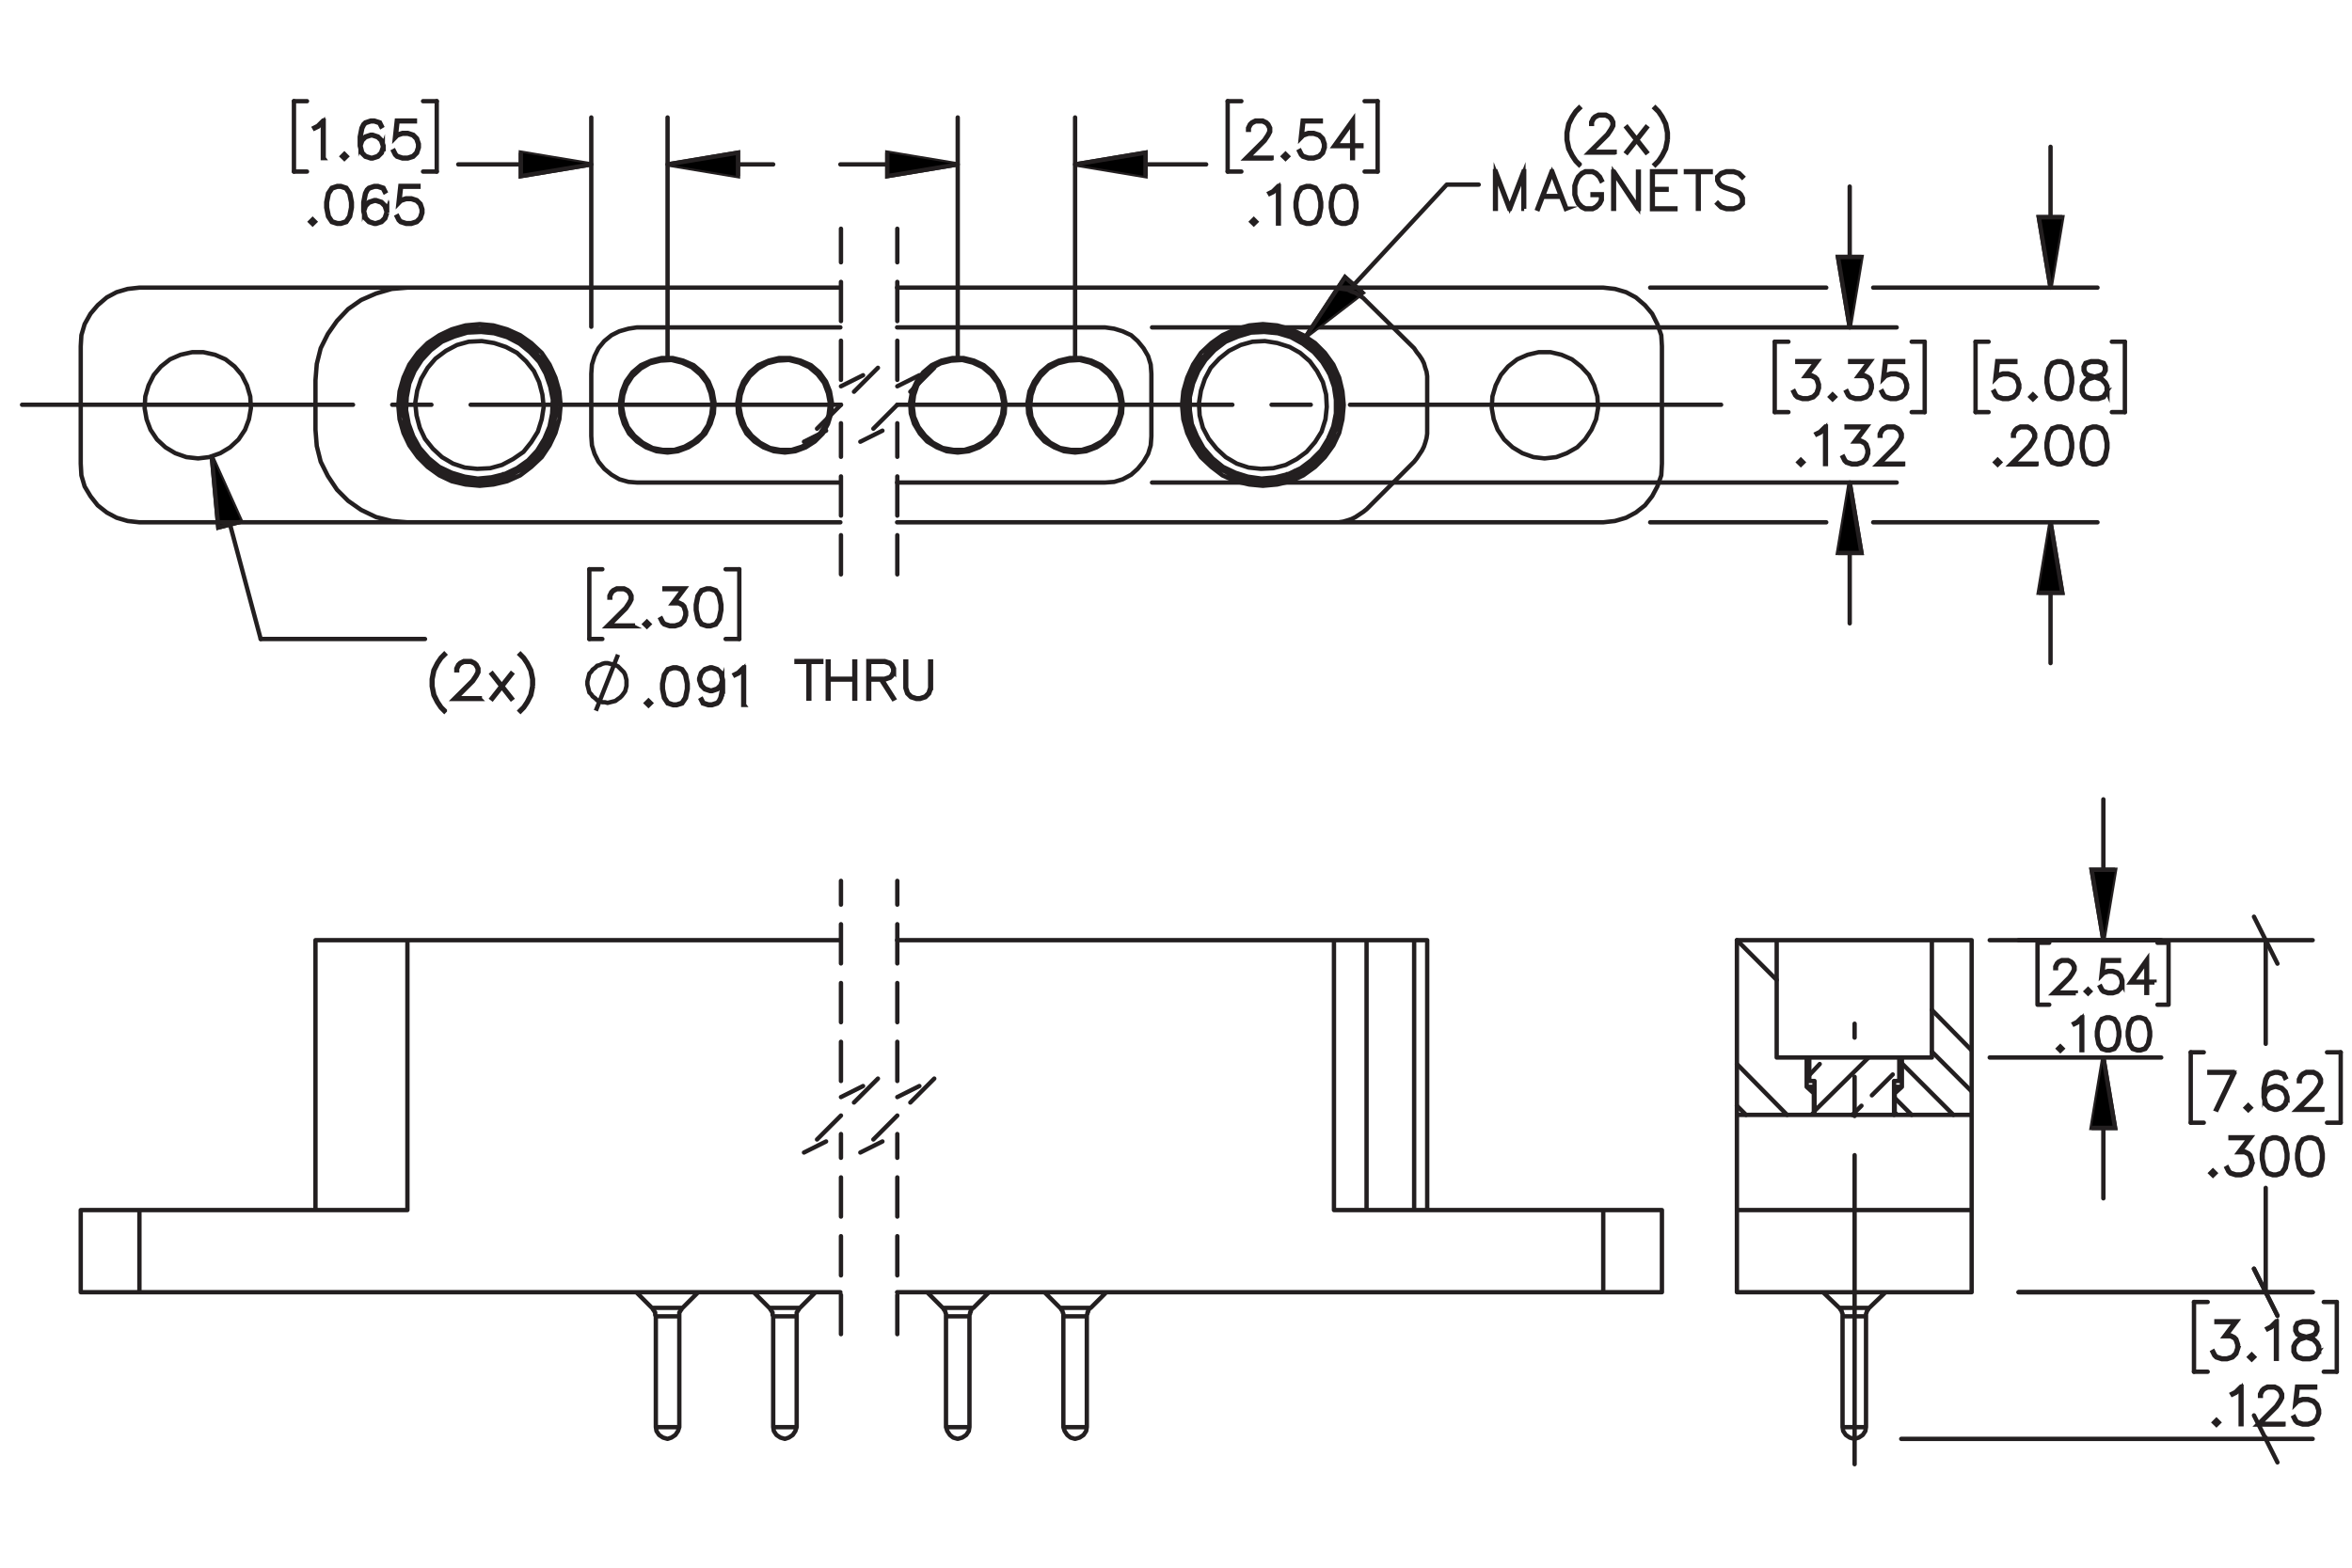 <?xml version="1.0" encoding="UTF-8"?><svg id="Layer_1" xmlns="http://www.w3.org/2000/svg" viewBox="0 0 216 144"><defs><style>.cls-1,.cls-2,.cls-3,.cls-4,.cls-5,.cls-6,.cls-7,.cls-8,.cls-9,.cls-10,.cls-11{stroke:#231f20;}.cls-1,.cls-2,.cls-3,.cls-4,.cls-5,.cls-6,.cls-7,.cls-8,.cls-9,.cls-11{stroke-width:.4px;}.cls-1,.cls-3,.cls-4,.cls-5,.cls-6,.cls-7,.cls-8,.cls-9,.cls-11{fill:none;}.cls-1,.cls-3,.cls-4,.cls-5,.cls-6,.cls-8,.cls-9,.cls-11{stroke-linecap:round;stroke-linejoin:round;}.cls-2,.cls-7,.cls-10{stroke-miterlimit:10;}.cls-3{stroke-dashoffset:12.805px;}.cls-3,.cls-6,.cls-8{stroke-dasharray:43.2 3.6 3.6 3.6;}.cls-4{stroke-dashoffset:1.417px;}.cls-4,.cls-5,.cls-9,.cls-11{stroke-dasharray:3.6 1.8;}.cls-5{stroke-dashoffset:.517px;}.cls-6{stroke-dashoffset:12.428px;}.cls-8{stroke-dashoffset:14.816px;}.cls-9{stroke-dashoffset:1.331px;}.cls-10{stroke-width:.4px;}.cls-11{stroke-dashoffset:.491px;}</style></defs><path class="cls-10" d="M40.853,65.275l-.055.057-.327-.331-.33-.492-.332-.65-.161-.821v-.659l.161-.82.332-.655.33-.492.327-.331.055.057-.325.319-.323.483-.32.645-.164.802v.642l.164.802.32.641.323.483.325.319Z"/><path class="cls-10" d="M44.064,64.204h-2.366l1.687-1.679.32-.483.159-.317v-.306l-.159-.31-.152-.154-.314-.157h-.631l-.311.157-.155.154-.159.31v.154h-.073v-.172l.166-.34.173-.17.341-.168h.67l.338.168.172.17.168.34v.344l-.168.334-.329.492-1.569,1.563h2.191v.07Z"/><path class="cls-10" d="M47.005,64.147l-.057.043-.865-1.097-.87,1.097-.055-.043.875-1.113-.875-1.115.055-.045.865,1.099.87-1.099.057.045-.875,1.115.875,1.113Z"/><path class="cls-10" d="M48.951,63.039l-.164.821-.332.65-.329.492-.325.331-.057-.057.325-.319.322-.483.32-.641.164-.802v-.642l-.164-.802-.32-.645-.322-.483-.325-.319.057-.057.325.331.329.492.332.655.164.82v.659Z"/><path class="cls-10" d="M58.122,57.526h-2.367l1.688-1.679.32-.483.159-.317v-.306l-.159-.31-.152-.154-.314-.157h-.631l-.311.157-.154.154-.159.31v.154h-.073v-.172l.166-.34.173-.17.34-.168h.67l.338.168.173.17.168.34v.344l-.168.334-.33.492-1.57,1.563h2.192v.07Z"/><path class="cls-10" d="M59.622,57.331l-.213.208-.214-.208.214-.213.213.213ZM59.52,57.331l-.111-.111-.111.111.111.111.111-.111Z"/><path class="cls-10" d="M63.011,56.524l-.166.5-.341.338-.502.163h-.498l-.502-.163-.177-.172-.164-.329.066-.036.161.319.15.154.475.156h.479l.475-.156.311-.313.159-.474v-.315l-.159-.474-.154-.147-.311-.159h-.554l.977-1.299h-1.715v-.075h1.865l-.977,1.299h.422l.341.168.173.177.166.501v.335Z"/><path class="cls-10" d="M66.251,56.037l-.162.82-.341.505-.506.163h-.336l-.506-.163-.339-.505-.164-.82v-.498l.164-.82.339-.505.506-.168h.336l.506.168.341.505.162.82v.498ZM66.178,56.026v-.476l-.164-.805-.311-.469-.47-.157h-.316l-.47.157-.314.469-.161.805v.476l.161.804.314.469.47.156h.316l.47-.156.311-.469.164-.804Z"/><path class="cls-7" d="M54.721,65.282l2.036-5.15M57.535,62.707v-.239l-.06-.239-.06-.239-.12-.239-.18-.18-.18-.18-.18-.18-.239-.12-.239-.06-.239-.06-.239-.06h-.239l-.239.06-.239.12-.239.06-.18.18-.239.18-.12.18-.18.18-.06.239-.06.239-.06.239v.299l.06.239.06.239.06.239.18.18.12.18.239.18.18.18.239.06.239.12h.239l.239.06.239-.06.239-.06.239-.06.239-.18.18-.12.18-.18.18-.239.12-.18.06-.239.06-.239v-.299"/><path class="cls-10" d="M59.77,64.584l-.213.208-.213-.208.213-.213.213.213ZM59.668,64.584l-.111-.111-.111.111.111.111.111-.111Z"/><path class="cls-10" d="M63.158,63.29l-.161.82-.341.505-.506.163h-.336l-.506-.163-.338-.505-.164-.82v-.498l.164-.82.338-.505.506-.168h.336l.506.168.341.505.161.82v.498ZM63.085,63.279v-.476l-.164-.805-.311-.469-.47-.157h-.315l-.47.157-.313.469-.162.805v.476l.162.804.313.469.47.156h.315l.47-.156.311-.469.164-.804Z"/><path class="cls-10" d="M66.397,63.29l-.161.82-.168.333-.177.172-.502.163h-.336l-.511-.163-.168-.338.066-.039.159.313.465.156h.315l.475-.156.148-.154.159-.315.164-.804v-.581l-.093.279-.34.34-.502.168h-.172l-.502-.168-.341-.34-.166-.5v-.172l.166-.501.341-.337.502-.168h.172l.502.168.34.337.166.664v.823ZM66.324,62.472l-.159-.63-.311-.312-.475-.157h-.154l-.475.157-.311.312-.159.471v.154l.159.474.311.31.475.159h.154l.475-.159.311-.31.159-.469Z"/><path class="cls-10" d="M68.334,64.747h-.075v-3.325l-.427.433-.332.161-.036-.064.32-.163.497-.492h.052v3.449Z"/><path class="cls-10" d="M75.426,60.797h-1.103v3.374h-.075v-3.374h-1.101v-.075h2.279v.075Z"/><path class="cls-10" d="M78.538,64.172h-.075v-1.75h-2.368v1.75h-.073v-3.413h.073v1.589h2.368v-1.589h.075v3.413Z"/><path class="cls-10" d="M82.1,61.745l-.169.338-.177.172-.502.168h-.258l1.101,1.729-.066.034-1.123-1.763h-1.085v1.75h-.073v-3.449h1.505l.502.168.177.17.169.34v.344ZM82.025,61.725v-.306l-.157-.31-.149-.154-.475-.157h-1.423v1.55h1.423l.475-.159.149-.152.157-.312Z"/><path class="cls-10" d="M85.501,63.202l-.169.5-.338.338-.502.163h-.336l-.501-.163-.34-.338-.166-.5v-2.443h.073v2.432l.159.474.311.313.475.156h.315l.475-.156.313-.313.157-.474v-2.432h.075v2.443Z"/><path class="cls-10" d="M29.725,14.525h-.075v-3.325l-.427.433-.332.161-.036-.064.32-.163.497-.492h.052v3.449Z"/><path class="cls-10" d="M31.839,14.362l-.213.208-.213-.208.213-.213.213.213ZM31.737,14.362l-.111-.111-.111.111.111.111.111-.111Z"/><path class="cls-10" d="M35.227,13.556l-.166.5-.34.338-.502.163h-.172l-.502-.163-.341-.338-.166-.664v-.822l.161-.82.168-.335.177-.17.502-.168h.336l.511.168.168.337-.065.039-.159-.312-.465-.157h-.316l-.475.157-.147.154-.159.315-.163.805v.58l.093-.279.341-.34.502-.168h.172l.502.168.34.34.166.501v.172ZM35.154,13.544v-.152l-.159-.474-.311-.31-.475-.159h-.154l-.475.159-.311.31-.159.469.159.63.311.313.475.156h.154l.475-.156.311-.313.159-.474Z"/><path class="cls-10" d="M38.465,13.556l-.166.5-.34.338-.502.163h-.497l-.502-.163-.177-.172-.164-.329.066-.036.161.319.15.154.475.156h.479l.475-.156.311-.313.159-.474v-.315l-.159-.474-.311-.31-.475-.158h-.479l-.475.158-.227.233.175-1.602h1.663v.075h-1.597l-.147,1.321.098-.093.502-.166h.497l.502.166.34.34.166.501v.335Z"/><path class="cls-10" d="M28.925,20.367l-.213.208-.214-.208.214-.213.213.213ZM28.823,20.367l-.111-.111-.111.111.111.111.111-.111Z"/><path class="cls-10" d="M32.315,19.073l-.162.82-.341.505-.506.163h-.336l-.506-.163-.339-.505-.164-.82v-.498l.164-.82.339-.505.506-.168h.336l.506.168.341.505.162.82v.498ZM32.242,19.062v-.476l-.164-.805-.311-.469-.47-.157h-.316l-.47.157-.314.469-.161.805v.476l.161.804.314.469.47.156h.316l.47-.156.311-.469.164-.804Z"/><path class="cls-10" d="M35.555,19.561l-.166.5-.341.338-.502.163h-.173l-.502-.163-.341-.338-.166-.664v-.822l.162-.82.168-.335.177-.17.502-.168h.336l.511.168.168.337-.066.039-.159-.312-.466-.157h-.315l-.475.157-.147.154-.159.315-.164.805v.58l.093-.279.341-.34.502-.168h.173l.502.168.341.34.166.501v.172ZM35.482,19.549v-.152l-.159-.474-.311-.31-.475-.159h-.154l-.475.159-.311.31-.159.469.159.63.311.313.475.156h.154l.475-.156.311-.313.159-.474Z"/><path class="cls-10" d="M38.794,19.561l-.166.5-.341.338-.502.163h-.498l-.502-.163-.177-.172-.164-.329.066-.036.161.319.15.154.475.156h.479l.475-.156.311-.313.159-.474v-.315l-.159-.474-.311-.31-.475-.158h-.479l-.475.158-.227.233.175-1.602h1.663v.075h-1.597l-.148,1.321.098-.093.502-.166h.498l.502.166.341.34.166.501v.335Z"/><path class="cls-10" d="M116.773,14.557h-2.368l1.688-1.679.32-.483.159-.317v-.306l-.159-.31-.152-.154-.314-.157h-.632l-.31.157-.155.154-.158.31v.154h-.073v-.172l.166-.34.173-.17.341-.168h.67l.339.168.172.17.169.34v.344l-.169.334-.329.492-1.569,1.563h2.192v.07Z"/><path class="cls-10" d="M118.272,14.362l-.214.208-.214-.208.214-.213.214.213ZM118.17,14.362l-.111-.111-.111.111.111.111.111-.111Z"/><path class="cls-10" d="M121.662,13.556l-.166.5-.341.338-.502.163h-.498l-.502-.163-.177-.172-.164-.329.066-.036.161.319.149.154.476.156h.479l.475-.156.31-.313.159-.474v-.315l-.159-.474-.31-.31-.475-.158h-.479l-.476.158-.227.233.175-1.602h1.663v.075h-1.598l-.147,1.321.098-.093.502-.166h.498l.502.166.341.34.166.501v.335Z"/><path class="cls-10" d="M125.029,13.424h-.777v1.102h-.074v-1.102h-1.666l1.74-2.427v2.352h.777v.075ZM124.178,13.349v-2.119l-1.518,2.119h1.518Z"/><path class="cls-10" d="M115.357,20.367l-.214.208-.213-.208.213-.213.214.213ZM115.255,20.367l-.111-.111-.11.111.11.111.111-.111Z"/><path class="cls-10" d="M117.444,20.53h-.075v-3.325l-.427.433-.331.161-.037-.064.32-.163.498-.492h.052v3.449Z"/><path class="cls-10" d="M121.334,19.073l-.161.82-.34.505-.507.163h-.336l-.507-.163-.338-.505-.164-.82v-.498l.164-.82.338-.505.507-.168h.336l.507.168.34.505.161.82v.498ZM121.262,19.062v-.476l-.163-.805-.311-.469-.47-.157h-.315l-.471.157-.314.469-.161.805v.476l.161.804.314.469.471.156h.315l.47-.156.311-.469.163-.804Z"/><path class="cls-10" d="M124.572,19.073l-.161.82-.34.505-.507.163h-.336l-.507-.163-.338-.505-.164-.82v-.498l.164-.82.338-.505.507-.168h.336l.507.168.34.505.161.82v.498ZM124.5,19.062v-.476l-.163-.805-.311-.469-.47-.157h-.315l-.471.157-.314.469-.161.805v.476l.161.804.314.469.471.156h.315l.47-.156.311-.469.163-.804Z"/><path class="cls-10" d="M167.05,35.652l-.166.5-.341.338-.502.163h-.498l-.502-.163-.177-.172-.164-.329.066-.036.161.319.149.154.476.156h.479l.475-.156.31-.313.159-.474v-.315l-.159-.474-.154-.147-.31-.159h-.555l.977-1.299h-1.715v-.075h1.865l-.978,1.299h.423l.341.168.173.177.166.501v.335Z"/><path class="cls-10" d="M168.513,36.459l-.214.208-.214-.208.214-.213.214.213ZM168.41,36.459l-.111-.111-.111.111.111.111.111-.111Z"/><path class="cls-10" d="M171.902,35.652l-.166.5-.341.338-.502.163h-.498l-.502-.163-.177-.172-.164-.329.066-.036.161.319.149.154.476.156h.479l.475-.156.31-.313.159-.474v-.315l-.159-.474-.154-.147-.31-.159h-.555l.977-1.299h-1.715v-.075h1.865l-.978,1.299h.423l.341.168.173.177.166.501v.335Z"/><path class="cls-10" d="M175.143,35.652l-.166.5-.341.338-.502.163h-.498l-.502-.163-.177-.172-.164-.329.066-.036.161.319.149.154.476.156h.479l.475-.156.31-.313.159-.474v-.315l-.159-.474-.31-.31-.475-.158h-.479l-.476.158-.227.233.175-1.602h1.663v.075h-1.598l-.147,1.321.098-.093.502-.166h.498l.502.166.341.34.166.501v.335Z"/><path class="cls-10" d="M165.598,42.464l-.214.208-.213-.208.213-.213.214.213ZM165.495,42.464l-.111-.111-.11.111.11.111.111-.111Z"/><path class="cls-10" d="M167.685,42.627h-.075v-3.325l-.427.433-.331.161-.037-.064.32-.163.498-.492h.052v3.449Z"/><path class="cls-10" d="M171.574,41.658l-.165.5-.341.338-.502.163h-.497l-.502-.163-.177-.172-.164-.329.066-.036.161.319.149.154.475.156h.479l.475-.156.31-.313.159-.474v-.315l-.159-.474-.154-.147-.31-.159h-.555l.977-1.299h-1.715v-.075h1.865l-.977,1.299h.422l.341.168.173.177.165.501v.335Z"/><path class="cls-10" d="M174.776,42.659h-2.366l1.688-1.679.32-.483.159-.317v-.306l-.159-.31-.152-.154-.314-.157h-.631l-.311.157-.154.154-.159.31v.154h-.072v-.172l.166-.34.172-.17.341-.168h.67l.339.168.172.17.168.34v.344l-.168.334-.329.492-1.569,1.563h2.191v.07Z"/><path class="cls-10" d="M185.447,35.652l-.166.5-.341.338-.502.163h-.498l-.502-.163-.177-.172-.164-.329.066-.036.161.319.149.154.476.156h.479l.475-.156.31-.313.159-.474v-.315l-.159-.474-.31-.31-.475-.158h-.479l-.476.158-.227.233.175-1.602h1.663v.075h-1.598l-.147,1.321.098-.093.502-.166h.498l.502.166.341.34.166.501v.335Z"/><path class="cls-10" d="M186.91,36.459l-.214.208-.214-.208.214-.213.214.213ZM186.808,36.459l-.111-.111-.111.111.111.111.111-.111Z"/><path class="cls-10" d="M190.3,35.165l-.161.82-.341.505-.507.163h-.336l-.507-.163-.339-.505-.163-.82v-.498l.163-.82.339-.505.507-.168h.336l.507.168.341.505.161.82v.498ZM190.227,35.154v-.476l-.163-.805-.311-.469-.47-.157h-.316l-.47.157-.314.469-.162.805v.476l.162.804.314.469.47.156h.316l.47-.156.311-.469.163-.804Z"/><path class="cls-10" d="M193.54,35.981l-.339.51-.507.163h-.661l-.502-.163-.177-.172-.168-.337v-.505l.168-.34.338-.333.519-.172-.35-.084-.341-.172-.171-.342v-.344l.171-.347.513-.168h.661l.512.168.173.347v.344l-.173.342-.341.172-.348.084.019.005.497.168.341.333.166.34v.505ZM193.467,35.962v-.469l-.159-.31-.31-.317-.479-.156-.154-.043-.152.043-.479.156-.314.317-.157.31v.469l.157.31.149.154.476.156h.641l.47-.156.314-.465ZM193.304,34.014v-.308l-.154-.301-.466-.157h-.641l-.466.157-.154.301v.308l.154.306.31.152.476.122.475-.122.311-.152.154-.306Z"/><path class="cls-10" d="M183.671,42.464l-.214.208-.214-.208.214-.213.214.213ZM183.568,42.464l-.111-.111-.111.111.111.111.111-.111Z"/><path class="cls-10" d="M187.024,42.659h-2.368l1.688-1.679.32-.483.159-.317v-.306l-.159-.31-.152-.154-.314-.157h-.632l-.31.157-.155.154-.158.31v.154h-.073v-.172l.166-.34.173-.17.341-.168h.67l.339.168.172.17.169.34v.344l-.169.334-.329.492-1.569,1.563h2.192v.07Z"/><path class="cls-10" d="M190.3,41.17l-.161.82-.341.505-.507.163h-.336l-.507-.163-.339-.505-.163-.82v-.498l.163-.82.339-.505.507-.168h.336l.507.168.341.505.161.82v.498ZM190.227,41.159v-.476l-.163-.805-.311-.469-.47-.157h-.316l-.47.157-.314.469-.162.805v.476l.162.804.314.469.47.156h.316l.47-.156.311-.469.163-.804Z"/><path class="cls-10" d="M193.54,41.17l-.161.82-.341.505-.507.163h-.336l-.507-.163-.339-.505-.163-.82v-.498l.163-.82.339-.505.507-.168h.336l.507.168.341.505.161.82v.498ZM193.467,41.159v-.476l-.163-.805-.311-.469-.47-.157h-.316l-.47.157-.314.469-.162.805v.476l.162.804.314.469.47.156h.316l.47-.156.311-.469.163-.804Z"/><path class="cls-10" d="M145.071,15.085l-.055.057-.327-.331-.329-.492-.332-.65-.161-.821v-.659l.161-.82.332-.655.329-.492.327-.331.055.057-.325.319-.322.483-.32.645-.163.802v.642l.163.802.32.641.322.483.325.319Z"/><path class="cls-10" d="M148.283,14.014h-2.367l1.688-1.679.32-.483.159-.317v-.306l-.159-.31-.152-.154-.314-.157h-.632l-.31.157-.155.154-.158.31v.154h-.073v-.172l.166-.34.173-.17.341-.168h.67l.339.168.172.17.169.34v.344l-.169.334-.329.492-1.569,1.563h2.191v.07Z"/><path class="cls-10" d="M151.226,13.957l-.057.043-.866-1.097-.87,1.097-.055-.043.875-1.113-.875-1.115.055-.045.866,1.099.87-1.099.057.045-.875,1.115.875,1.113Z"/><path class="cls-10" d="M153.172,12.849l-.163.821-.332.65-.329.492-.325.331-.057-.057.325-.319.322-.483.32-.641.163-.802v-.642l-.163-.802-.32-.645-.322-.483-.325-.319.057-.057.325.331.329.492.332.655.163.82v.659Z"/><path class="cls-10" d="M139.976,19.18h-.072v-3.213l-1.226,3.213h-.077l-1.228-3.213v3.213h-.072v-3.449h.06l1.278,3.347,1.276-3.347h.06v3.449Z"/><path class="cls-10" d="M143.86,19.165l-.064.025-.43-1.111h-1.682l-.43,1.111-.064-.025,1.31-3.434h.05l1.308,3.434ZM143.34,18.004l-.812-2.135-.815,2.135h1.627Z"/><path class="cls-10" d="M147.105,18.375l-.168.34-.334.333-.341.163h-.669l-.339-.163-.336-.333-.161-.335-.168-.497v-.82l.168-.496.161-.335.336-.333.339-.168h.669l.341.168.334.333.163.331-.065.037-.161-.32-.318-.317-.31-.157h-.631l-.314.157-.315.317-.164.315-.156.478v.802l.156.478.164.315.315.317.314.156h.631l.31-.156.318-.317.156-.31v-.44h-.776v-.075h.852v.532Z"/><path class="cls-10" d="M150.505,19.18h-.079l-2.2-3.291v3.291h-.072v-3.413h.079l2.197,3.291v-3.291h.075v3.413Z"/><path class="cls-10" d="M153.868,19.212h-2.151v-3.481h2.151v.075h-2.079v1.55h1.267v.075h-1.267v1.711h2.079v.07Z"/><path class="cls-10" d="M157.108,15.806h-1.103v3.374h-.075v-3.374h-1.101v-.075h2.279v.075Z"/><path class="cls-10" d="M160.058,18.706l-.345.342-.502.163h-.661l-.501-.163-.334-.329.055-.057.317.322.475.156h.641l.474-.156.307-.308v-.462l-.156-.313-.154-.152-.315-.163-.977-.324-.336-.164-.173-.172-.165-.338v-.349l.343-.342.501-.168h.661l.502.168.336.329-.058.057-.315-.322-.474-.157h-.641l-.475.157-.309.308v.301l.159.31.154.152.315.163.977.324.336.163.17.172.168.337v.512Z"/><path class="cls-10" d="M205.541,123.846l-.165.501-.341.337-.502.163h-.497l-.502-.163-.177-.172-.164-.328.066-.037.161.32.149.153.475.157h.479l.475-.157.31-.312.159-.474v-.315l-.159-.474-.154-.147-.31-.159h-.555l.977-1.298h-1.715v-.075h1.865l-.977,1.299h.422l.341.167.173.178.165.5v.336Z"/><path class="cls-10" d="M207.004,124.652l-.214.208-.213-.208.213-.213.214.213ZM206.901,124.652l-.111-.111-.11.111.11.111.111-.111Z"/><path class="cls-10" d="M209.091,124.815h-.075v-3.324l-.427.433-.331.161-.037-.064.32-.163.498-.492h.052v3.449Z"/><path class="cls-10" d="M212.981,124.174l-.338.51-.507.163h-.66l-.502-.163-.177-.172-.169-.338v-.505l.169-.34.338-.333.518-.173-.35-.084-.341-.172-.17-.342v-.345l.17-.347.514-.168h.66l.512.168.172.347v.345l-.172.342-.341.172-.348.084.019.005.497.168.341.333.165.34v.505ZM212.908,124.156v-.47l-.159-.31-.31-.316-.479-.157-.154-.043-.152.043-.478.157-.314.316-.157.31v.47l.157.31.149.153.475.157h.641l.47-.157.314-.464ZM212.745,122.207v-.309l-.154-.301-.466-.156h-.641l-.466.156-.154.301v.309l.154.306.311.152.475.122.475-.122.311-.152.154-.306Z"/><path class="cls-10" d="M203.766,130.658l-.214.208-.213-.208.213-.213.214.213ZM203.663,130.658l-.111-.111-.11.111.11.111.111-.111Z"/><path class="cls-10" d="M205.852,130.821h-.075v-3.324l-.427.433-.331.161-.037-.064.32-.163.498-.492h.052v3.449Z"/><path class="cls-10" d="M209.706,130.852h-2.366l1.688-1.679.32-.482.159-.317v-.306l-.159-.31-.152-.154-.314-.156h-.631l-.311.156-.154.154-.159.31v.153h-.072v-.172l.166-.34.172-.17.341-.168h.67l.339.168.172.17.168.34v.345l-.168.333-.329.491-1.569,1.565h2.191v.069Z"/><path class="cls-10" d="M212.981,129.852l-.165.501-.341.337-.502.163h-.497l-.502-.163-.177-.172-.164-.328.066-.037.161.32.149.153.475.157h.479l.475-.157.31-.312.159-.474v-.315l-.159-.474-.31-.31-.475-.159h-.479l-.475.159-.227.233.175-1.603h1.662v.075h-1.597l-.147,1.321.098-.094.502-.165h.497l.502.165.341.341.165.5v.336Z"/><path class="cls-10" d="M190.638,91.234h-2.071l1.478-1.469.28-.423.139-.277v-.268l-.139-.272-.134-.135-.274-.137h-.553l-.272.137-.136.135-.139.272v.135h-.064v-.15l.144-.298.151-.148.298-.146h.587l.296.146.151.148.146.298v.301l-.146.292-.289.43-1.373,1.368h1.918v.061Z"/><path class="cls-10" d="M191.95,91.064l-.186.183-.188-.183.188-.186.186.186ZM191.86,91.064l-.097-.098-.098.098.098.097.097-.097Z"/><path class="cls-10" d="M194.916,90.358l-.145.439-.298.295-.44.143h-.435l-.44-.143-.154-.15-.144-.288.058-.031.142.279.131.135.415.137h.42l.415-.137.273-.273.14-.414v-.275l-.14-.415-.273-.272-.415-.139h-.42l-.415.139-.199.204.153-1.401h1.455v.065h-1.397l-.129,1.155.085-.081.44-.144h.435l.44.144.298.298.145.438v.294Z"/><path class="cls-10" d="M197.862,90.243h-.68v.964h-.066v-.964h-1.457l1.523-2.124v2.059h.68v.065ZM197.116,90.178v-1.853l-1.327,1.853h1.327Z"/><path class="cls-10" d="M189.4,96.319l-.188.183-.186-.183.186-.186.188.186ZM189.31,96.319l-.098-.098-.097.098.097.097.098-.097Z"/><path class="cls-10" d="M191.227,96.462h-.065v-2.909l-.374.379-.29.141-.031-.056.279-.143.435-.43h.046v3.018Z"/><path class="cls-10" d="M194.63,95.186l-.142.718-.298.442-.443.143h-.294l-.443-.143-.296-.442-.143-.718v-.435l.143-.718.296-.442.443-.146h.294l.443.146.298.442.142.718v.435ZM194.566,95.177v-.416l-.144-.704-.273-.41-.411-.137h-.276l-.411.137-.274.41-.141.704v.416l.141.704.274.41.411.137h.276l.411-.137.273-.41.144-.704Z"/><path class="cls-10" d="M197.464,95.186l-.142.718-.298.442-.443.143h-.294l-.443-.143-.296-.442-.143-.718v-.435l.143-.718.296-.442.443-.146h.294l.443.146.298.442.142.718v.435ZM197.4,95.177v-.416l-.144-.704-.273-.41-.411-.137h-.276l-.411.137-.274.41-.141.704v.416l.141.704.274.41.411.137h.276l.411-.137.273-.41.144-.704Z"/><path class="cls-10" d="M205.245,98.464l-1.658,3.458-.064-.024,1.6-3.358h-2.22v-.075h2.342Z"/><path class="cls-10" d="M206.684,101.75l-.214.208-.214-.208.214-.213.214.213ZM206.581,101.75l-.111-.111-.111.111.111.111.111-.111Z"/><path class="cls-10" d="M210.073,100.943l-.166.501-.341.337-.502.163h-.173l-.502-.163-.341-.337-.166-.664v-.823l.161-.82.168-.335.178-.17.502-.168h.336l.512.168.168.338-.066.038-.158-.312-.466-.156h-.316l-.475.156-.147.154-.159.315-.163.805v.58l.093-.278.341-.341.502-.167h.173l.502.167.341.341.166.5v.173ZM210,100.932v-.151l-.159-.474-.31-.31-.475-.159h-.155l-.475.159-.311.31-.158.469.158.63.311.312.475.157h.155l.475-.157.31-.312.159-.474Z"/><path class="cls-10" d="M213.277,101.944h-2.368l1.688-1.679.32-.482.159-.317v-.306l-.159-.31-.152-.154-.314-.156h-.632l-.31.156-.155.154-.158.31v.153h-.073v-.172l.166-.34.173-.17.341-.168h.67l.339.168.172.17.169.34v.345l-.169.333-.329.491-1.569,1.565h2.192v.069Z"/><path class="cls-10" d="M203.444,107.756l-.214.208-.214-.208.214-.213.214.213ZM203.342,107.756l-.111-.111-.111.111.111.111.111-.111Z"/><path class="cls-10" d="M206.834,106.949l-.166.501-.341.337-.502.163h-.498l-.502-.163-.177-.172-.164-.328.066-.037.161.32.149.153.476.157h.479l.475-.157.31-.312.159-.474v-.315l-.159-.474-.154-.147-.31-.159h-.555l.977-1.298h-1.715v-.075h1.865l-.978,1.299h.423l.341.167.173.178.166.5v.336Z"/><path class="cls-10" d="M210.073,106.462l-.161.82-.341.505-.507.163h-.336l-.507-.163-.339-.505-.163-.82v-.499l.163-.82.339-.505.507-.168h.336l.507.168.341.505.161.82v.499ZM210,106.45v-.476l-.163-.805-.311-.469-.47-.156h-.316l-.47.156-.314.469-.162.805v.476l.162.805.314.469.47.157h.316l.47-.157.311-.469.163-.805Z"/><path class="cls-10" d="M213.314,106.462l-.161.82-.341.505-.507.163h-.336l-.507-.163-.339-.505-.163-.82v-.499l.163-.82.339-.505.507-.168h.336l.507.168.341.505.161.82v.499ZM213.24,106.45v-.476l-.163-.805-.311-.469-.47-.156h-.316l-.47.156-.314.469-.162.805v.476l.162.805.314.469.47.157h.316l.47-.157.311-.469.163-.805Z"/><polyline class="cls-7" points="119.931 30.91 123.524 25.461 125.141 26.898 119.931 30.91"/><path class="cls-7" d="M193.166,97.138l1.078,6.467h-2.156l1.078-6.467M193.166,86.36l-1.078-6.467h2.156l-1.078,6.467"/><path class="cls-7" d="M188.315,47.976l1.078,6.467h-2.156l1.078-6.467M188.315,26.419l-1.078-6.467h2.156l-1.078,6.467M169.872,44.323l1.078,6.467h-2.156l1.078-6.467M169.872,30.072l-1.078-6.467h2.156l-1.078,6.467M98.733,15.101l6.467-1.078v2.156l-6.467-1.078M87.955,15.101l-6.467,1.078v-2.156l6.467,1.078M61.307,15.101l6.467-1.078v2.156l-6.467-1.078M54.301,15.101l-6.467,1.078v-2.156l6.467,1.078M19.451,41.928l.599,6.527,2.096-.539-2.695-5.988"/><line class="cls-5" x1="77.231" y1="21.011" x2="77.231" y2="35.481"/><line class="cls-9" x1="77.231" y1="35.482" x2="80.626" y2="33.784"/><line class="cls-11" x1="80.626" y1="33.784" x2="77.231" y2="37.179"/><line class="cls-11" x1="77.231" y1="37.179" x2="73.836" y2="40.574"/><line class="cls-9" x1="73.836" y1="40.574" x2="77.231" y2="38.876"/><line class="cls-5" x1="77.231" y1="38.877" x2="77.231" y2="53.347"/><line class="cls-5" x1="82.405" y1="21.011" x2="82.405" y2="35.481"/><line class="cls-9" x1="82.405" y1="35.482" x2="85.799" y2="33.784"/><line class="cls-11" x1="85.8" y1="33.784" x2="82.405" y2="37.179"/><line class="cls-11" x1="82.405" y1="37.179" x2="79.01" y2="40.574"/><line class="cls-9" x1="79.01" y1="40.574" x2="82.405" y2="38.876"/><line class="cls-5" x1="82.405" y1="38.877" x2="82.405" y2="53.347"/><line class="cls-4" x1="77.231" y1="80.912" x2="77.231" y2="100.772"/><line class="cls-9" x1="77.231" y1="100.772" x2="80.626" y2="99.074"/><line class="cls-11" x1="80.626" y1="99.074" x2="77.231" y2="102.469"/><line class="cls-11" x1="77.231" y1="102.469" x2="73.836" y2="105.864"/><line class="cls-9" x1="73.836" y1="105.864" x2="77.231" y2="104.166"/><line class="cls-4" x1="77.231" y1="104.167" x2="77.231" y2="124.026"/><line class="cls-4" x1="82.405" y1="80.912" x2="82.405" y2="100.772"/><line class="cls-9" x1="82.405" y1="100.772" x2="85.799" y2="99.074"/><line class="cls-11" x1="85.8" y1="99.074" x2="82.405" y2="102.469"/><line class="cls-11" x1="82.405" y1="102.469" x2="79.01" y2="105.864"/><line class="cls-9" x1="79.01" y1="105.864" x2="82.405" y2="104.166"/><line class="cls-4" x1="82.405" y1="104.167" x2="82.405" y2="124.026"/><line class="cls-3" x1="2.026" y1="37.179" x2="77.231" y2="37.179"/><line class="cls-6" x1="82.405" y1="37.179" x2="158.061" y2="37.179"/><line class="cls-8" x1="170.321" y1="134.493" x2="170.321" y2="94.033"/><path class="cls-1" d="M132.865,16.958l-12.934,13.952M135.8,16.958h-2.934"/><path class="cls-1" d="M193.166,97.138v12.934M193.166,86.36v-12.934M182.729,97.138h15.749M182.729,86.36h15.749M199.154,92.288h-1.018M199.154,86.599v5.689M198.136,86.599h1.018M187.118,92.288h1.078M187.118,86.599v5.689M188.196,86.599h-1.078"/><line class="cls-1" x1="206.998" y1="116.54" x2="209.154" y2="120.851"/><line class="cls-1" x1="209.154" y1="88.516" x2="206.998" y2="84.204"/><line class="cls-1" x1="208.076" y1="118.696" x2="208.076" y2="109.115"/><line class="cls-1" x1="208.076" y1="86.36" x2="208.076" y2="95.881"/><line class="cls-1" x1="185.381" y1="118.696" x2="212.388" y2="118.696"/><line class="cls-1" x1="185.381" y1="86.36" x2="212.388" y2="86.36"/><line class="cls-1" x1="214.963" y1="103.126" x2="213.705" y2="103.126"/><line class="cls-1" x1="214.963" y1="96.659" x2="214.963" y2="103.126"/><line class="cls-1" x1="213.705" y1="96.659" x2="214.963" y2="96.659"/><line class="cls-1" x1="201.19" y1="103.126" x2="202.388" y2="103.126"/><line class="cls-1" x1="201.19" y1="96.659" x2="201.19" y2="103.126"/><line class="cls-1" x1="202.388" y1="96.659" x2="201.19" y2="96.659"/><line class="cls-1" x1="206.998" y1="130.013" x2="209.154" y2="134.325"/><line class="cls-1" x1="209.154" y1="120.851" x2="206.998" y2="116.54"/><line class="cls-1" x1="208.076" y1="132.169" x2="208.076" y2="132.049"/><line class="cls-1" x1="208.076" y1="118.696" x2="208.076" y2="118.755"/><line class="cls-1" x1="174.603" y1="132.169" x2="212.388" y2="132.169"/><line class="cls-1" x1="185.381" y1="118.696" x2="212.388" y2="118.696"/><line class="cls-1" x1="214.603" y1="126.001" x2="213.406" y2="126.001"/><line class="cls-1" x1="214.603" y1="119.594" x2="214.603" y2="126.001"/><line class="cls-1" x1="213.406" y1="119.594" x2="214.603" y2="119.594"/><line class="cls-1" x1="201.489" y1="126.001" x2="202.747" y2="126.001"/><line class="cls-1" x1="201.489" y1="119.594" x2="201.489" y2="126.001"/><line class="cls-1" x1="202.747" y1="119.594" x2="201.489" y2="119.594"/><line class="cls-1" x1="188.315" y1="47.976" x2="188.315" y2="60.91"/><line class="cls-1" x1="188.315" y1="26.419" x2="188.315" y2="13.485"/><line class="cls-1" x1="172.028" y1="47.976" x2="192.627" y2="47.976"/><line class="cls-1" x1="151.548" y1="47.976" x2="167.716" y2="47.976"/><line class="cls-1" x1="172.028" y1="26.419" x2="192.627" y2="26.419"/><line class="cls-1" x1="151.548" y1="26.419" x2="167.716" y2="26.419"/><line class="cls-1" x1="195.142" y1="37.856" x2="193.944" y2="37.856"/><line class="cls-1" x1="195.142" y1="31.389" x2="195.142" y2="37.856"/><line class="cls-1" x1="193.944" y1="31.389" x2="195.142" y2="31.389"/><line class="cls-1" x1="181.429" y1="37.856" x2="182.627" y2="37.856"/><line class="cls-1" x1="181.429" y1="31.389" x2="181.429" y2="37.856"/><line class="cls-1" x1="182.627" y1="31.389" x2="181.429" y2="31.389"/><line class="cls-1" x1="169.872" y1="44.323" x2="169.872" y2="57.258"/><line class="cls-1" x1="169.872" y1="30.072" x2="169.872" y2="17.137"/><line class="cls-1" x1="105.799" y1="44.323" x2="174.184" y2="44.323"/><line class="cls-1" x1="105.799" y1="30.072" x2="174.184" y2="30.072"/><line class="cls-1" x1="176.758" y1="37.856" x2="175.561" y2="37.856"/><line class="cls-1" x1="176.758" y1="31.389" x2="176.758" y2="37.856"/><line class="cls-1" x1="175.561" y1="31.389" x2="176.758" y2="31.389"/><line class="cls-1" x1="162.986" y1="37.856" x2="164.243" y2="37.856"/><line class="cls-1" x1="162.986" y1="31.389" x2="162.986" y2="37.856"/><line class="cls-1" x1="164.243" y1="31.389" x2="162.986" y2="31.389"/><line class="cls-1" x1="98.733" y1="15.101" x2="110.769" y2="15.101"/><line class="cls-1" x1="87.955" y1="15.101" x2="77.176" y2="15.101"/><line class="cls-1" x1="98.733" y1="32.886" x2="98.733" y2="10.79"/><line class="cls-1" x1="87.955" y1="32.886" x2="87.955" y2="10.79"/><line class="cls-1" x1="126.518" y1="15.76" x2="125.32" y2="15.76"/><line class="cls-1" x1="126.518" y1="9.293" x2="126.518" y2="15.76"/><line class="cls-1" x1="125.32" y1="9.293" x2="126.518" y2="9.293"/><line class="cls-1" x1="112.745" y1="15.76" x2="114.003" y2="15.76"/><line class="cls-1" x1="112.745" y1="9.293" x2="112.745" y2="15.76"/><line class="cls-1" x1="114.003" y1="9.293" x2="112.745" y2="9.293"/><line class="cls-1" x1="61.307" y1="15.101" x2="71.008" y2="15.101"/><line class="cls-1" x1="54.301" y1="15.101" x2="42.086" y2="15.101"/><line class="cls-1" x1="61.307" y1="32.886" x2="61.307" y2="10.79"/><line class="cls-1" x1="54.301" y1="30.012" x2="54.301" y2="10.79"/><line class="cls-1" x1="40.109" y1="15.76" x2="38.852" y2="15.76"/><line class="cls-1" x1="40.109" y1="9.293" x2="40.109" y2="15.76"/><line class="cls-1" x1="38.852" y1="9.293" x2="40.109" y2="9.293"/><line class="cls-1" x1="26.995" y1="15.76" x2="28.193" y2="15.76"/><line class="cls-1" x1="26.995" y1="9.293" x2="26.995" y2="15.76"/><line class="cls-1" x1="28.193" y1="9.293" x2="26.995" y2="9.293"/><line class="cls-1" x1="23.942" y1="58.695" x2="39.032" y2="58.695"/><line class="cls-1" x1="19.451" y1="41.928" x2="23.942" y2="58.695"/><line class="cls-1" x1="67.894" y1="58.695" x2="66.637" y2="58.695"/><line class="cls-1" x1="67.894" y1="52.288" x2="67.894" y2="58.695"/><line class="cls-1" x1="66.637" y1="52.288" x2="67.894" y2="52.288"/><line class="cls-1" x1="54.122" y1="58.695" x2="55.319" y2="58.695"/><line class="cls-1" x1="54.122" y1="52.288" x2="54.122" y2="58.695"/><line class="cls-1" x1="55.319" y1="52.288" x2="54.122" y2="52.288"/><polyline class="cls-2" points="119.931 30.91 123.524 25.461 125.141 26.898"/><path class="cls-2" d="M193.166,97.138l1.078,6.467h-2.156M193.166,86.36l-1.078-6.467h2.156"/><path class="cls-2" d="M188.315,47.976l1.078,6.467h-2.156M188.315,26.419l-1.078-6.467h2.156M169.872,44.323l1.078,6.467h-2.156M169.872,30.072l-1.078-6.467h2.156M98.733,15.101l6.467-1.078v2.156M87.955,15.101l-6.467,1.078v-2.156M61.307,15.101l6.467-1.078v2.156M54.301,15.101l-6.467,1.078v-2.156M19.451,41.928l.599,6.527,2.096-.539"/><path class="cls-1" d="M12.804,26.419h24.611M12.804,47.976h24.611M17.115,41.988l1.078.12,1.018-.12,1.018-.359.898-.539.778-.719.599-.898.359-.958.18-1.018-.06-1.078-.299-1.018-.479-.958-.659-.778-.838-.659-.958-.419-1.078-.239h-1.018l-1.078.239-.958.419-.838.659-.659.778-.479.958-.299,1.018-.06,1.078.18,1.018.359.958.599.898.778.719.898.539,1.018.359M7.414,42.587l.06,1.078.299,1.018.539.898.659.838.838.659.898.479,1.018.299,1.078.12M7.414,31.808l.06-1.018.299-1.018.539-.958.659-.778.838-.719.898-.479,1.018-.299,1.078-.12M7.414,31.808v10.779M46.217,43.545h.479M41.367,43.545h.479M44.9,44.204h-1.737M50.11,40.132l.299-.299M46.696,43.545l.299-.299M46.756,43.725l-.06-.18M49.631,41.569l-1.258,1.198M41.307,43.725l.06-.18M41.068,43.245l.299.299M37.654,39.832l.299.299M39.69,42.767l-1.258-1.198M37.535,39.892l.12-.06M37.654,39.413v.419M37.654,34.563v.419M36.996,38.096v-1.737M50.409,34.982v-.419M50.409,39.832v-.419M50.589,39.892l-.18-.06M51.068,36.359v1.737M38.433,32.886l1.258-1.258M37.654,34.563l-.12-.06M37.954,34.263l-.299.299M41.367,30.85l-.299.299M48.373,31.629l1.258,1.258M46.996,31.149l-.299-.299M50.409,34.563l-.299-.299M50.409,34.563l.18-.06M41.367,30.85l-.06-.18M41.846,30.85h-.479M46.696,30.85h-.479M46.696,30.85l.06-.18M43.163,30.191h1.737M71.068,41.449l1.018.12.958-.12.958-.359.838-.539.719-.719.479-.898.299-.958.06-1.018-.18-1.018-.359-.898-.599-.838-.778-.659-.958-.419-.958-.239h-1.018l-.958.239-.958.419-.778.659-.599.838-.359.898-.18,1.018.06,1.018.299.958.479.898.719.719.838.539.958.359M60.289,41.449l1.018.12.958-.12.958-.359.838-.539.719-.719.479-.898.299-.958.06-1.018-.18-1.018-.359-.898-.599-.838-.778-.659-.958-.419-.958-.239h-1.018l-.958.239-.958.419-.778.659-.599.838-.359.898-.18,1.018.06,1.018.299.958.479.898.719.719.838.539.958.359M42.744,44.144l1.317.12,1.258-.12,1.198-.299,1.138-.599,1.018-.719.898-.898.659-1.078.539-1.138.239-1.258.06-1.258-.12-1.258-.419-1.198-.599-1.138-.778-.958-.958-.838-1.078-.659-1.198-.479-1.258-.18h-1.258l-1.258.18-1.198.479-1.078.659-.958.838-.778.958-.599,1.138-.419,1.198-.12,1.258.06,1.258.239,1.258.539,1.138.659,1.078.898.898,1.018.719,1.138.599,1.198.299M42.744,44.503l1.317.12,1.258-.12,1.258-.299,1.198-.539,1.018-.778.958-.898.719-1.078.539-1.138.359-1.258.12-1.317-.12-1.258-.359-1.258-.539-1.198-.719-1.078-.958-.898-1.018-.719-1.198-.539-1.258-.359-1.258-.12-1.317.12-1.258.359-1.138.539-1.078.719-.898.898-.778,1.078-.539,1.198-.359,1.258-.12,1.258.12,1.317.359,1.258.539,1.138.778,1.078.898.898,1.078.778,1.138.539,1.258.299M77.176,44.323h-18.683M58.493,44.323l-.778-.06-.838-.239-.719-.419-.659-.539-.539-.659-.359-.719-.239-.778-.06-.838M54.301,40.072v-5.749M54.301,34.323l.06-.838.239-.778.359-.719.539-.659.659-.539.719-.359.838-.239.778-.12M58.493,30.072h18.683M77.176,26.419h-39.761M28.972,34.922l.12-1.497.359-1.437.659-1.317.838-1.198,1.018-1.078,1.198-.838,1.377-.599,1.437-.419,1.437-.12M28.972,34.922v4.551M37.415,47.976l-1.437-.12-1.437-.359-1.377-.659-1.198-.838-1.018-1.018-.838-1.258-.659-1.317-.359-1.437-.12-1.497M37.415,47.976h39.761M43.822,43.066l1.198-.06,1.078-.299,1.018-.539.958-.659.719-.898.599-.958.359-1.138.18-1.138-.12-1.138-.299-1.138-.479-1.018-.719-.898-.838-.778-1.018-.539-1.078-.359-1.138-.18-1.198.06-1.078.299-1.018.539-.958.719-.719.838-.599,1.018-.359,1.078-.18,1.138.12,1.138.299,1.138.479,1.018.719.898.838.778,1.018.599,1.078.359,1.138.12M46.337,43.545l-1.198.299-1.258.12-1.198-.18-1.198-.359-1.138-.539-.958-.778-.838-.958-.599-1.078-.419-1.138-.239-1.258.06-1.198.239-1.258.479-1.138.659-1.018.838-.898,1.018-.778,1.138-.479,1.198-.359,1.258-.06,1.198.12,1.198.359,1.138.599.958.778.838.898.599,1.078.419,1.198.239,1.198-.06,1.258-.239,1.198-.479,1.138-.659,1.078-.838.898-1.018.719-1.138.539M64.302,34.383l-.778-.659-.898-.419-.958-.239-1.018.06-.958.239-.838.479-.778.719-.539.838-.299.898-.12,1.018.18.958.359.958.599.778.778.659.898.479.958.18h1.018l.958-.299.838-.479.778-.659.539-.838.299-.958.12-1.018-.18-.958-.359-.958-.599-.778M75.08,34.383l-.778-.659-.898-.419-.958-.239-1.018.06-.958.239-.838.479-.778.719-.539.838-.299.898-.12,1.018.18.958.359.958.599.778.778.659.898.479.958.18h1.018l.958-.299.838-.479.778-.659.539-.838.299-.958.12-1.018-.18-.958-.359-.958-.599-.778M147.237,26.419h-24.731M122.506,47.976h24.731M140.83,41.988l1.018.12,1.078-.12.958-.359.958-.539.719-.719.599-.898.419-.958.18-1.018-.06-1.078-.299-1.018-.479-.958-.719-.778-.838-.659-.958-.419-1.018-.239h-1.078l-1.018.239-.958.419-.838.659-.659.778-.479.958-.299,1.018-.06,1.078.18,1.018.359.958.599.898.778.719.898.539,1.018.359M152.626,42.587l-.06,1.078-.359,1.018-.479.898-.659.838-.838.659-.898.479-1.018.299-1.078.12M152.626,42.587v-10.779M147.237,26.419l1.078.12,1.018.299.898.479.838.719.659.778.479.958.359,1.018.06,1.018M118.195,43.545h.419M113.344,43.545h.419M116.877,44.204h-1.737M111.668,42.767l-1.258-1.198M113.344,43.545l-.06.18M113.045,43.245l.299.299M109.632,39.832l.299.299M121.548,41.569l-1.198,1.198M122.027,40.132l.359-.299M118.614,43.545l.299-.299M118.614,43.545l.06.18M122.386,34.982v-.419M122.386,39.832v-.419M122.386,39.832l.12.06M122.985,36.359v1.737M109.632,39.832l-.18.06M109.632,39.413v.419M109.632,34.563v.419M108.973,38.096v-1.737M109.452,34.503l.18.06M109.931,34.263l-.299.299M113.344,30.85l-.299.299M110.41,32.886l1.258-1.258M118.913,31.149l-.299-.299M122.386,34.563l-.359-.299M122.506,34.503l-.12.06M120.35,31.629l1.198,1.258M113.284,30.671l.06.18M113.763,30.85h-.419M118.614,30.85h-.419M118.674,30.671l-.06.18M115.141,30.191h1.737M97.715,41.449l1.018.12,1.018-.12.958-.359.838-.539.719-.719.479-.898.299-.958.06-1.018-.18-1.018-.419-.898-.599-.838-.778-.659-.898-.419-.958-.239h-1.018l-1.018.239-.898.419-.778.659-.599.838-.419.898-.18,1.018.06,1.018.299.958.539.898.659.719.898.539.898.359M86.937,41.449l1.018.12,1.018-.12.958-.359.838-.539.719-.719.479-.898.299-.958.06-1.018-.18-1.018-.419-.898-.599-.838-.778-.659-.898-.419-.958-.239h-1.018l-1.018.239-.898.419-.778.659-.599.838-.419.898-.18,1.018.06,1.018.299.958.539.898.659.719.898.539.898.359M114.722,44.144l1.258.12,1.258-.12,1.258-.299,1.138-.599,1.018-.719.898-.898.659-1.078.479-1.138.299-1.258.06-1.258-.18-1.258-.359-1.198-.599-1.138-.778-.958-.958-.838-1.138-.659-1.138-.479-1.258-.18h-1.258l-1.258.18-1.198.479-1.078.659-.958.838-.778.958-.599,1.138-.419,1.198-.18,1.258.06,1.258.299,1.258.479,1.138.719,1.078.898.898,1.018.719,1.138.599,1.198.299M125.5,27.676l-.299-.299-.359-.239-.359-.239-.359-.12-.359-.18-.419-.06-.419-.06-.419-.06M114.722,44.503l1.258.12,1.317-.12,1.258-.299,1.138-.539,1.078-.778.898-.898.778-1.078.539-1.138.299-1.258.12-1.317-.12-1.258-.299-1.258-.539-1.198-.778-1.078-.898-.898-1.078-.719-1.138-.539-1.258-.359-1.317-.12-1.258.12-1.258.359-1.198.539-1.018.719-.958.898-.719,1.078-.539,1.198-.359,1.258-.12,1.258.12,1.317.359,1.258.539,1.138.719,1.078.958.898,1.018.778,1.198.539,1.258.299M101.488,30.072l.838.12.778.239.778.359.599.539.539.659.419.719.239.778.06.838M105.739,34.323v5.749M105.739,40.072l-.06.838-.239.778-.419.719-.539.659-.599.539-.778.419-.778.239-.838.06M101.488,44.323h-19.102M82.386,30.072h19.102M122.506,47.976h.419l.419-.06.419-.12.359-.12.359-.18.359-.239.359-.239.299-.239M125.5,46.779l4.371-4.371M129.871,42.407l.239-.299.239-.359.239-.359.18-.359.12-.359.12-.419.06-.419v-.419M131.069,39.413v-4.431M131.069,34.982v-.419l-.06-.419-.12-.359-.12-.419-.18-.359-.239-.359-.239-.299-.239-.359M129.871,31.988l-4.371-4.311M122.506,26.419h-40.12M82.386,47.976h40.12M115.799,43.066l1.138-.06,1.138-.299,1.018-.539.898-.659.778-.898.599-.958.359-1.138.12-1.138-.06-1.138-.299-1.138-.539-1.018-.659-.898-.898-.778-.958-.539-1.138-.359-1.138-.18-1.138.06-1.078.299-1.078.539-.898.719-.778.838-.539,1.018-.359,1.078-.18,1.138.06,1.138.299,1.138.539,1.018.719.898.838.778,1.018.599,1.078.359,1.138.12M118.314,43.545l-1.198.299-1.258.12-1.258-.18-1.138-.359-1.138-.539-.958-.778-.838-.958-.599-1.078-.479-1.138-.18-1.258v-1.198l.299-1.258.479-1.138.659-1.018.838-.898,1.018-.778,1.138-.479,1.198-.359,1.198-.06,1.258.12,1.198.359,1.078.599,1.018.778.778.898.659,1.078.419,1.198.18,1.198v1.258l-.239,1.198-.479,1.138-.659,1.078-.898.898-.958.719-1.138.539M91.008,34.383l-.778-.659-.898-.419-.958-.239-1.018.06-.958.239-.898.479-.719.719-.539.838-.299.898-.12,1.018.12.958.419.958.599.778.719.659.898.479,1.018.18h.958l.958-.299.898-.479.719-.659.539-.838.359-.958.12-1.018-.18-.958-.359-.958-.599-.778M101.787,34.383l-.778-.659-.898-.419-.958-.239-1.018.06-.958.239-.898.479-.719.719-.539.838-.299.898-.12,1.018.12.958.419.958.599.778.719.659.898.479,1.018.18h.958l.958-.299.898-.479.719-.659.539-.838.359-.958.12-1.018-.18-.958-.359-.958-.599-.778"/><path class="cls-1" d="M60.23,131.091h2.156M60.23,120.911h2.156M59.87,120.133h2.814M71.008,131.091h2.156M71.008,120.911h2.156M70.649,120.133h2.814M37.415,86.36h-8.443M28.972,111.151v-24.791M7.414,118.696h5.389M7.414,111.151h5.389M7.414,111.151v7.545M12.804,118.696h64.372M37.415,86.36h39.761M37.415,111.151v-24.791M12.804,111.151h24.611M12.804,111.151v7.545M62.385,131.091v-10.18M60.23,120.911v10.18M60.23,131.091l.06.359.239.359.359.239.419.12.359-.12.359-.239.239-.359.12-.359M62.385,120.911v-.359l.06-.06.06-.12.06-.06.06-.12.06-.06M59.87,120.133l.06.06.06.12.06.06.06.12.06.06v.239l.06.12M62.685,120.133l1.437-1.437M58.433,118.696l1.437,1.437M71.008,131.091l.06.359.239.359.359.239.419.12.359-.12.359-.239.239-.359.12-.359M73.164,131.091v-10.18M71.008,120.911v10.18M73.164,120.911v-.359l.06-.06.06-.12.06-.06.06-.12.06-.06M70.649,120.133l.06.06.06.12.06.06.06.12.06.06v.239l.06.12M73.463,120.133l1.437-1.437M69.212,118.696l1.437,1.437M86.877,131.091h2.156M86.877,120.911h2.156M86.577,120.133h2.814M97.655,131.091h2.156M97.655,120.911h2.156M97.356,120.133h2.814M129.871,86.36h1.198M131.069,111.151v-24.791M125.5,86.36h4.371M129.871,111.151v-24.791M122.506,86.36h2.994M125.5,111.151v-24.791M152.626,118.696h-5.389M152.626,111.151h-5.389M152.626,111.151v7.545M82.386,118.696h64.851M122.506,111.151h24.731M147.237,111.151v7.545M122.506,111.151v-24.791M82.386,86.36h40.12M86.877,131.091l.12.359.239.359.299.239.419.12.419-.12.359-.239.239-.359.06-.359M89.032,131.091v-10.18M86.877,120.911v10.18M89.032,120.911v-.12l.06-.12v-.12l.06-.06v-.12l.06-.06.06-.12.12-.06M86.577,120.133l.06.06.06.12.06.06.06.12v.06l.06.12v.239M89.392,120.133l1.437-1.437M85.14,118.696l1.437,1.437M97.655,131.091l.12.359.239.359.299.239.419.12.419-.12.359-.239.239-.359.06-.359M99.811,131.091v-10.18M97.655,120.911v10.18M99.811,120.911v-.12l.06-.12v-.12l.06-.06v-.12l.06-.06.06-.12.12-.06M97.356,120.133l.06.06.06.12.06.06.06.12v.06l.06.12v.239M100.17,120.133l1.437-1.437M95.919,118.696l1.437,1.437"/><path class="cls-1" d="M171.908,100.612l1.916-1.916M170.112,102.408l.838-.838M166.159,98.755l.958-1.018M173.944,102.408l.12-.12M166.638,102.049l4.97-4.91M181.07,96.48l-3.653-3.713M181.07,100.252l-3.653-3.653M179.393,102.408l-4.731-4.731M175.561,102.408l-1.557-1.557M164.124,102.408l-4.611-4.671M160.351,102.408l-.838-.838M163.165,90.013l-3.653-3.653"/><path class="cls-1" d="M169.213,131.091h1.976M171.19,131.091h.18M169.213,120.911h1.976M171.19,120.911h.18M168.914,120.133h2.515M171.429,120.133h.239M167.417,86.36h5.749M163.165,86.36h4.252M173.166,86.36h4.252M181.07,102.408v-16.048M177.417,86.36h3.653M177.417,97.138h-2.755M177.417,86.36v10.779M174.004,100.432l.659-.599M166.159,97.138h-.239M174.663,97.138h-.239M166.638,99.833h-.719M174.663,99.833h-.719M174.663,99.833v-2.695M159.513,86.36v16.048M159.513,86.36h3.653M165.92,99.833l.659.599M165.92,97.138v2.695M165.92,97.138h-2.755M163.165,97.138v-10.779M166.638,100.432h-.06M174.004,100.432h-.06M166.579,100.432v1.976M174.004,102.408v-1.976M159.513,111.151v-8.743M159.513,102.408h1.258M181.07,111.151v-8.743M179.812,102.408h1.258M160.77,102.408h4.311M175.501,102.408h4.311M165.082,102.408h2.994M172.507,102.408h2.994M168.076,102.408h4.431M164.902,111.151h-5.389M164.902,118.696h-5.389M159.513,111.151v7.545M164.902,111.151h10.779M164.902,118.696h10.779M181.07,118.696h-5.389M181.07,111.151v7.545M181.07,111.151h-5.389M166.159,97.138h8.264M173.944,102.288h.18M173.944,99.294v2.994M174.423,99.294h-.479M166.638,99.294h-.479M166.638,102.288v-2.994M166.459,102.288h.18M166.159,99.294v-2.156M174.423,97.138v2.156M166.459,102.408v-.12M174.124,102.288v.12M169.213,131.091l.06.359.239.359.359.239.419.12.419-.12.359-.239.239-.359.06-.359M171.369,131.091v-10.18M169.213,120.911v10.18M171.369,120.911v-.239l.06-.12v-.06l.06-.12.06-.06.06-.12.06-.06M168.914,120.133l.06.06.06.12.06.06.06.12v.06l.06.12v.239M171.668,120.133l1.497-1.437M167.417,118.696l1.497,1.437"/></svg>